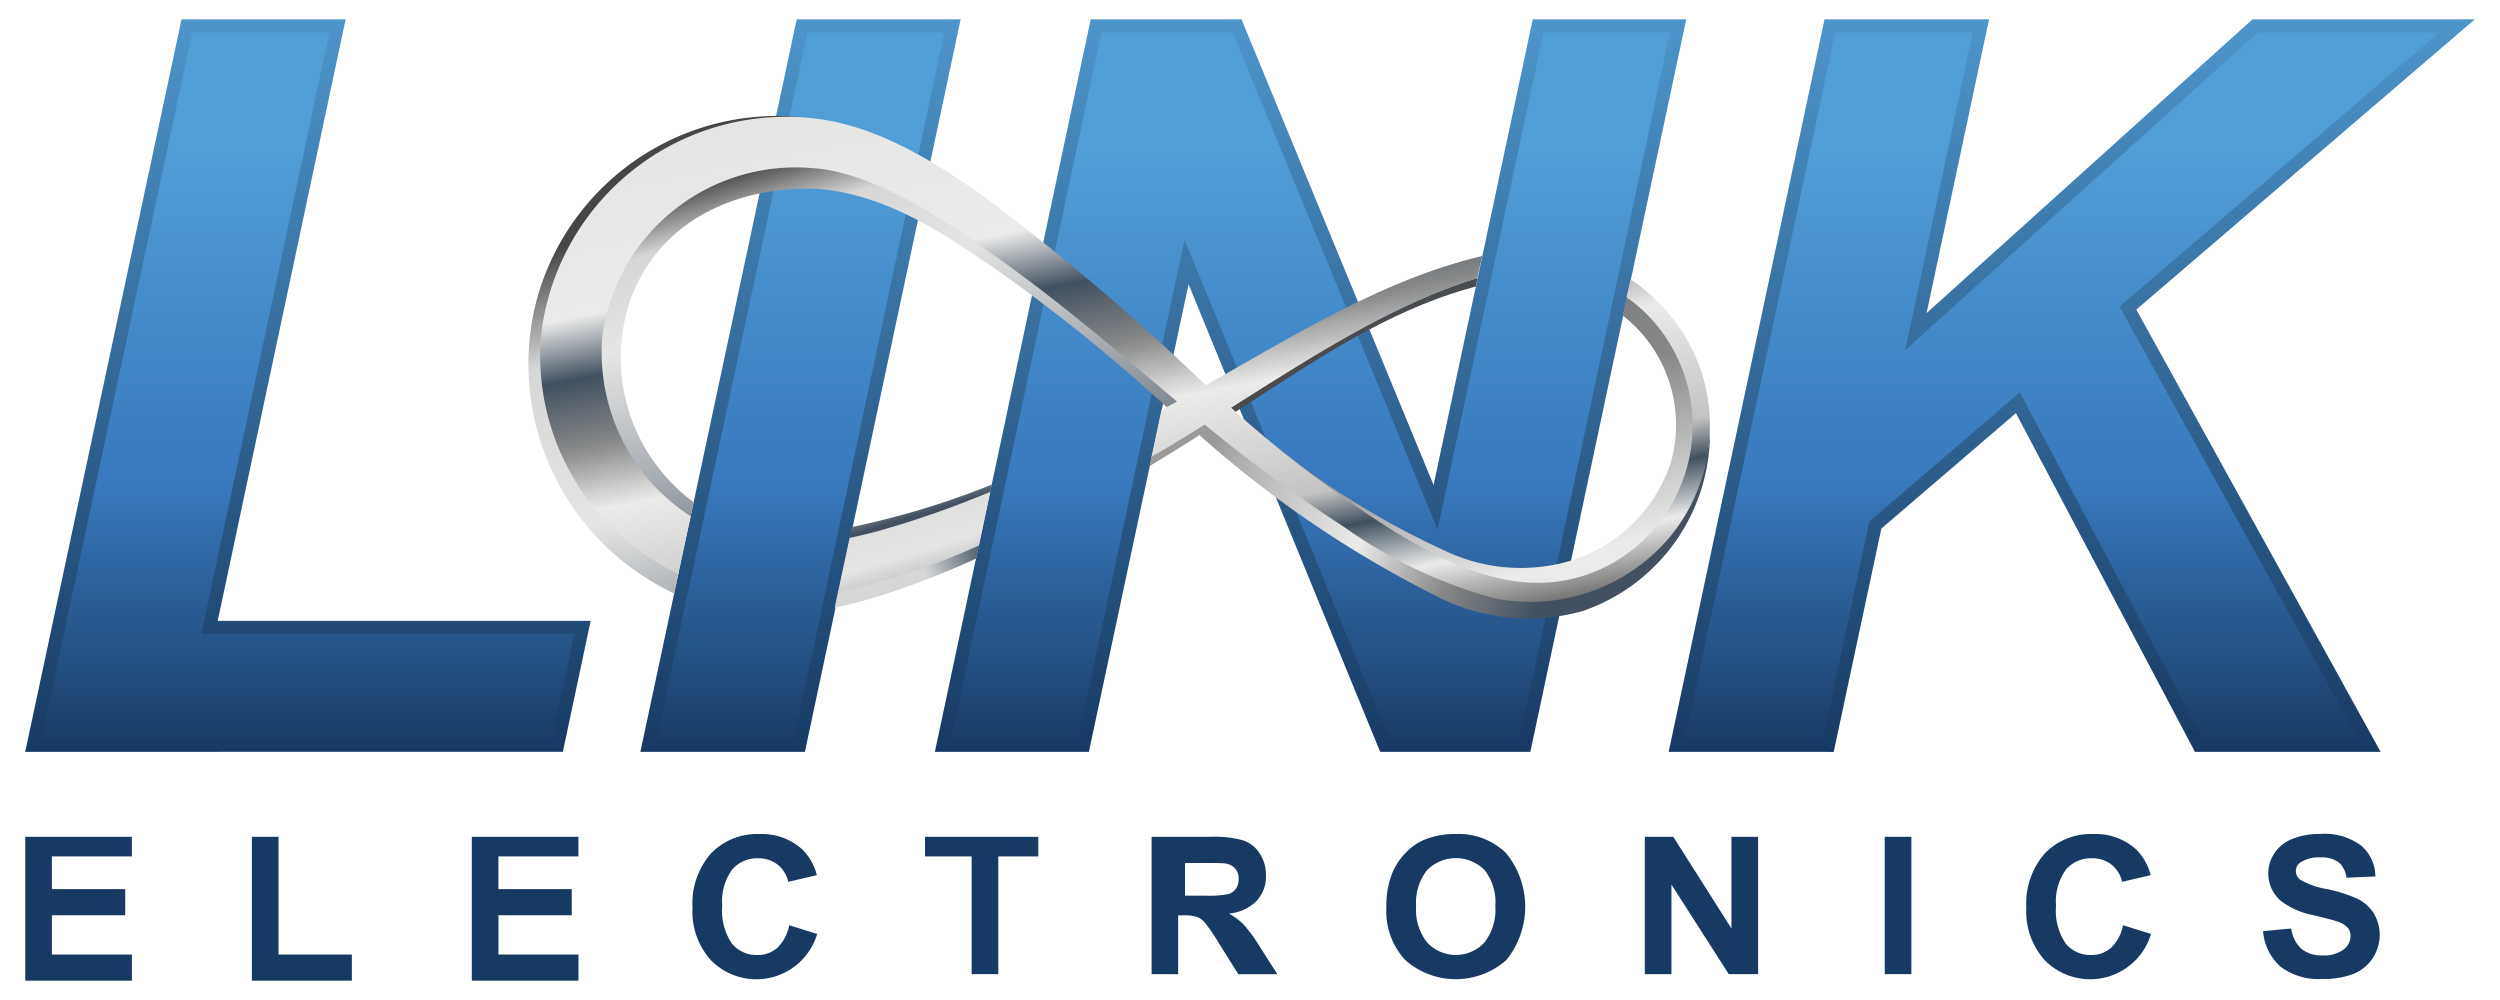 <svg id="Layer_1" data-name="Layer 1" xmlns="http://www.w3.org/2000/svg" xmlns:xlink="http://www.w3.org/1999/xlink" width="100" height="40" viewBox="0 0 100 40"><defs><linearGradient id="linear-gradient" x1="12.317" y1="1.037" x2="12.317" y2="30.159" gradientUnits="userSpaceOnUse"><stop offset="0.17" stop-color="#519dd6"/><stop offset="0.63" stop-color="#3879bd"/><stop offset="1" stop-color="#173a64"/></linearGradient><linearGradient id="linear-gradient-2" x1="12.316" y1="0.773" x2="12.316" y2="30.074" gradientUnits="userSpaceOnUse"><stop offset="0" stop-color="#4d95cb"/><stop offset="1" stop-color="#173a64"/></linearGradient><linearGradient id="linear-gradient-3" x1="32.022" y1="1.037" x2="32.022" y2="30.159" xlink:href="#linear-gradient"/><linearGradient id="linear-gradient-4" x1="32.022" y1="0.773" x2="32.022" y2="30.074" xlink:href="#linear-gradient-2"/><linearGradient id="linear-gradient-5" x1="52.423" y1="1.037" x2="52.423" y2="30.159" xlink:href="#linear-gradient"/><linearGradient id="linear-gradient-6" x1="52.423" y1="0.773" x2="52.423" y2="30.074" xlink:href="#linear-gradient-2"/><linearGradient id="linear-gradient-7" x1="82.676" y1="1.037" x2="82.676" y2="30.159" xlink:href="#linear-gradient"/><linearGradient id="linear-gradient-8" x1="82.87" y1="0.773" x2="82.87" y2="30.074" xlink:href="#linear-gradient-2"/><linearGradient id="linear-gradient-9" x1="26.068" y1="8.766" x2="40.82" y2="57.018" gradientUnits="userSpaceOnUse"><stop offset="0" stop-color="#464646"/><stop offset="0.087" stop-color="#d7d7d7"/><stop offset="0.219" stop-color="#e5e5e4"/><stop offset="0.43" stop-color="#425060"/><stop offset="0.704" stop-color="#4a4a4a"/><stop offset="1" stop-color="#e5e5e4"/></linearGradient><linearGradient id="linear-gradient-10" x1="32.589" y1="5.873" x2="39.997" y2="30.103" gradientUnits="userSpaceOnUse"><stop offset="0" stop-color="#464646"/><stop offset="0.087" stop-color="#d7d7d7"/><stop offset="0.219" stop-color="#e5e5e4"/><stop offset="0.762" stop-color="#425060"/><stop offset="1" stop-color="#e5e5e4"/></linearGradient><linearGradient id="linear-gradient-11" x1="34.733" y1="23.649" x2="40.847" y2="21.014" gradientUnits="userSpaceOnUse"><stop offset="0.357" stop-color="#d7d7d7"/><stop offset="0.755" stop-color="#425060"/></linearGradient><linearGradient id="linear-gradient-12" x1="36.002" y1="17.781" x2="37.967" y2="24.209" xlink:href="#linear-gradient-9"/><linearGradient id="linear-gradient-13" x1="34.01" y1="13.32" x2="39.78" y2="32.193" gradientUnits="userSpaceOnUse"><stop offset="0" stop-color="#464646"/><stop offset="0.281" stop-color="#d7d7d7"/><stop offset="0.464" stop-color="#e5e5e4"/><stop offset="0.695" stop-color="#425060"/><stop offset="0.842" stop-color="#4a4a4a"/><stop offset="1" stop-color="#e5e5e4"/></linearGradient><linearGradient id="linear-gradient-14" x1="63.168" y1="20.66" x2="49.929" y2="14.795" gradientUnits="userSpaceOnUse"><stop offset="0" stop-color="#425060"/><stop offset="0.26" stop-color="#878888"/><stop offset="0.528" stop-color="#ebebea"/><stop offset="0.918" stop-color="#afafaf"/><stop offset="0.972" stop-color="#a3a3a3"/><stop offset="1" stop-color="#9a9a9a"/></linearGradient><linearGradient id="linear-gradient-15" x1="50.172" y1="0.663" x2="56.263" y2="20.587" xlink:href="#linear-gradient-9"/><linearGradient id="linear-gradient-16" x1="53.458" y1="-0.498" x2="60.655" y2="23.044" gradientUnits="userSpaceOnUse"><stop offset="0" stop-color="#425060"/><stop offset="0.728" stop-color="#878888"/><stop offset="1" stop-color="#ebebeb"/></linearGradient><linearGradient id="linear-gradient-17" x1="42.402" y1="2.369" x2="47.178" y2="26.94" gradientUnits="userSpaceOnUse"><stop offset="0" stop-color="#e5e5e4"/><stop offset="0.257" stop-color="#ebebea"/><stop offset="0.355" stop-color="#425060"/><stop offset="0.464" stop-color="#878888"/><stop offset="0.566" stop-color="#ebebea"/><stop offset="0.758" stop-color="#c3c3c2"/><stop offset="0.819" stop-color="#41505f"/><stop offset="0.906" stop-color="#ebebea"/><stop offset="1" stop-color="#757575"/></linearGradient></defs><title>logo2</title><g id="electronics"><path d="M1.01,39.227V33.472H5.276v.785h-3.2v1.308H5.009v1.046H2.077V38.18h3.2v1.046Z" fill="#173a64"/><path d="M10.075,39.227V33.472h1.066V38.18h2.933v1.046Z" fill="#173a64"/><path d="M18.872,39.227V33.472h4.265v.785h-3.2v1.308h2.933v1.046H19.938V38.18h3.2v1.046Z" fill="#173a64"/><path d="M31.567,37.009l1.121.349a2.542,2.542,0,0,1-4.253,1.048,2.891,2.891,0,0,1-.734-2.09,3.035,3.035,0,0,1,.738-2.178,2.556,2.556,0,0,1,1.941-.776,2.408,2.408,0,0,1,1.707.609,2.205,2.205,0,0,1,.586,1.035l-1.144.268a1.187,1.187,0,0,0-.424-.69,1.229,1.229,0,0,0-.783-.253,1.314,1.314,0,0,0-1.033.448,2.168,2.168,0,0,0-.4,1.452,2.323,2.323,0,0,0,.391,1.517A1.278,1.278,0,0,0,30.3,38.2a1.171,1.171,0,0,0,.793-.287A1.66,1.66,0,0,0,31.567,37.009Z" fill="#173a64"/><path d="M38.866,38.965V34.257H37v-.785h4.532v.785h-1.6v4.708Z" fill="#173a64"/><path d="M46.064,38.965V33.472h2.379a4.156,4.156,0,0,1,1.3.148,1.284,1.284,0,0,1,.651.527,1.56,1.56,0,0,1,.244.866,1.449,1.449,0,0,1-.37,1.021,1.792,1.792,0,0,1-1.107.508,2.637,2.637,0,0,1,.605.461,6.286,6.286,0,0,1,.643.892l.684,1.072h-1.56l-.771-1.227a8,8,0,0,0-.562-.829.817.817,0,0,0-.321-.234,1.644,1.644,0,0,0-.537-.064h-.216v2.354ZM47.4,35.826h.785a4.128,4.128,0,0,0,.953-.063.57.57,0,0,0,.3-.218.662.662,0,0,0,.107-.387.611.611,0,0,0-.141-.42.655.655,0,0,0-.4-.2q-.129-.018-.774-.018H47.4Z" fill="#173a64"/><path d="M55.455,36.3a3.513,3.513,0,0,1,.262-1.441,2.637,2.637,0,0,1,.533-.77,2.227,2.227,0,0,1,.74-.506,3.2,3.2,0,0,1,1.234-.222,2.716,2.716,0,0,1,2.025.77,3.391,3.391,0,0,1,.006,4.27,3.053,3.053,0,0,1-4.046,0A2.868,2.868,0,0,1,55.455,36.3Zm1.191-.038a2.078,2.078,0,0,0,.449,1.446,1.564,1.564,0,0,0,2.275,0,2.12,2.12,0,0,0,.443-1.466,2.086,2.086,0,0,0-.431-1.441,1.621,1.621,0,0,0-2.3.006A2.1,2.1,0,0,0,56.646,36.262Z" fill="#173a64"/><path d="M65.792,38.965V33.472h1.139l2.327,3.668V33.472h1.066v5.493H69.15l-2.292-3.582v3.582Z" fill="#173a64"/><path d="M75.389,38.965V33.472h1.066v5.493Z" fill="#173a64"/><path d="M84.92,37.009l1.121.349a2.542,2.542,0,0,1-4.253,1.048,2.891,2.891,0,0,1-.734-2.09,3.035,3.035,0,0,1,.738-2.178,2.556,2.556,0,0,1,1.941-.776,2.408,2.408,0,0,1,1.707.609,2.205,2.205,0,0,1,.586,1.035l-1.144.268a1.188,1.188,0,0,0-.424-.69,1.23,1.23,0,0,0-.783-.253,1.314,1.314,0,0,0-1.033.448,2.168,2.168,0,0,0-.4,1.452,2.323,2.323,0,0,0,.391,1.517,1.278,1.278,0,0,0,1.015.452,1.171,1.171,0,0,0,.793-.287A1.66,1.66,0,0,0,84.92,37.009Z" fill="#173a64"/><path d="M90.523,37.246l1.125-.107a1.339,1.339,0,0,0,.412.816,1.262,1.262,0,0,0,.838.261,1.3,1.3,0,0,0,.841-.232.685.685,0,0,0,.283-.542A.506.506,0,0,0,93.9,37.1a.957.957,0,0,0-.416-.243q-.2-.069-.926-.245a3.169,3.169,0,0,1-1.3-.556,1.45,1.45,0,0,1-.527-1.13,1.422,1.422,0,0,1,.248-.8,1.543,1.543,0,0,1,.714-.569,2.914,2.914,0,0,1,1.127-.2,2.448,2.448,0,0,1,1.622.464,1.623,1.623,0,0,1,.572,1.238l-1.156.05a.959.959,0,0,0-.318-.623,1.185,1.185,0,0,0-.732-.19,1.34,1.34,0,0,0-.789.2.407.407,0,0,0-.184.349.429.429,0,0,0,.172.341,3.075,3.075,0,0,0,1.062.375,5.672,5.672,0,0,1,1.248.4,1.6,1.6,0,0,1,.633.571,1.682,1.682,0,0,1-.818,2.426,3.3,3.3,0,0,1-1.246.2,2.511,2.511,0,0,1-1.667-.492A2.126,2.126,0,0,1,90.523,37.246Z" fill="#173a64"/></g><g id="link"><path d="M1.334,29.81,7.475,1.037H13.5L8.382,25.1H23.3l-1,4.708Z" stroke-miterlimit="10" stroke-width="0.528" fill="url(#linear-gradient)" stroke="url(#linear-gradient-2)"/><path d="M25.941,29.81,32.082,1.037H38.1L31.982,29.81Z" stroke-miterlimit="10" stroke-width="0.528" fill="url(#linear-gradient-3)" stroke="url(#linear-gradient-4)"/><path d="M61,29.81H55.384L47.462,10.478,43.342,29.81H37.721L43.842,1.037h5.641l7.941,19.254,4.1-19.254h5.6Z" stroke-miterlimit="10" stroke-width="0.528" fill="url(#linear-gradient-5)" stroke="url(#linear-gradient-6)"/><path d="M67.073,29.81,73.195,1.037h6.041l-2.6,12.227L90.2,1.037h8.081L85.117,12.323,94.778,29.81H87.957l-7.241-13.7L75.015,21l-1.88,8.812Z" stroke-miterlimit="10" stroke-width="0.528" fill="url(#linear-gradient-7)" stroke="url(#linear-gradient-8)"/></g><g id="infinity"><path d="M26.3,22.451a4.642,4.642,0,0,0,.842.459l-.175.826a10.125,10.125,0,0,1-5.457-11.893A9.977,9.977,0,0,1,32,4.679a10.065,10.065,0,0,0-9.782,6.709A10.779,10.779,0,0,0,26.3,22.451Z" fill="url(#linear-gradient-9)"/><path d="M39.547,10.57A67.14,67.14,0,0,1,46.7,16.315l.483-.262L44.54,13.863a65.583,65.583,0,0,0-6.365-4.974c-3.8-2.28-5.657-2.219-5.657-2.219a8.073,8.073,0,0,0-8.167,5.09,7.848,7.848,0,0,0,3.26,8.959l.135-.632a7.178,7.178,0,0,1-2.554-8.028c1.137-3.217,4.263-4.646,7.561-4.5C35.808,7.8,38.464,9.894,39.547,10.57Z" fill="url(#linear-gradient-10)"/><path d="M35.776,23.034a20.866,20.866,0,0,1-2.24.571l-.151.707c.616-.132,1.3-.31,2.032-.546a34.559,34.559,0,0,0,3.631-1.425l.118-.557A33.273,33.273,0,0,1,35.776,23.034Z" fill="url(#linear-gradient-11)"/><path d="M39.6,19.738l.076-.357a32.667,32.667,0,0,1-5.605,1.7l-.093.479A23.069,23.069,0,0,0,39.6,19.738Z" fill="url(#linear-gradient-12)"/><path d="M35.19,21.225c-.431.118-.832.213-1.207.292L33.52,23.68a27.475,27.475,0,0,0,5.638-1.861c.152-.715.3-1.43.451-2.146a39.074,39.074,0,0,1-4.42,1.551Z" fill="url(#linear-gradient-13)"/><path d="M45.979,18.647q1.006-.607,2-1.242a43.464,43.464,0,0,0,9.358,6.378,8.039,8.039,0,0,0,5.974.657,7.532,7.532,0,0,0,5.087-7.177c0,.115.007.268,0,0A6.9,6.9,0,0,1,63.36,23.5a7.489,7.489,0,0,1-5.085-.073c-3.159-1.235-5.831-3.366-8.627-5.366a5.046,5.046,0,0,1-1.342-1.232l-2.225,1.351Z" fill="url(#linear-gradient-14)"/><path d="M59.1,11.115l-.042.205-.03.147-.082.018c-.21.055-.625.178-.83.246-3.171,1.04-5.913,2.953-8.695,4.744-.061-.051-.134-.116-.193-.17,3.007-1.886,4.754-3.438,9.353-5.023Z" fill="url(#linear-gradient-15)"/><path d="M65.064,11.883c-.057.245-.1.493-.148.74a5.554,5.554,0,0,1,1.931,5.825A6.1,6.1,0,0,1,62.57,22.5a7.031,7.031,0,0,1-4.648-.413,32.282,32.282,0,0,1-8.5-5.617h0a36.741,36.741,0,0,0,8.67,6.095,7.279,7.279,0,0,0,5.075.57A6.287,6.287,0,0,0,67.456,15.1,6.094,6.094,0,0,0,65.064,11.883Z" fill="url(#linear-gradient-16)"/><path d="M39.546,10.062c2.643,1.837,5.082,3.927,7.536,6-.206.113-.413.223-.619.334l-.4,1.871c.721-.407,1.426-.846,2.127-1.285a60.361,60.361,0,0,0,5.567,4.092,18.985,18.985,0,0,0,5.971,2.847A7.286,7.286,0,0,0,66.778,21.5a7,7,0,0,0,1.289-6.593,7.127,7.127,0,0,0-2.846-3.728c-.051.235-.107.469-.158.7a6.324,6.324,0,0,1-.666,10.7c-2.972,1.6-5.986.308-8.645-1.333a48.432,48.432,0,0,1-6.513-4.934c3.125-1.961,6.294-4.059,9.854-5.186.06-.295.133-.59.193-.885-3.946.93-7.572,3.208-11.054,5.168A93.855,93.855,0,0,0,39.285,7.81c-2.062-1.447-4.4-2.889-6.982-3.1a9.864,9.864,0,0,0-10.667,8.761,9.668,9.668,0,0,0,5.493,9.483c.163-.768.328-1.532.5-2.3A7.8,7.8,0,0,1,24.1,13.384l-.009.053a7.816,7.816,0,0,1,8.423-6.71C35.2,6.9,38.508,9.322,39.546,10.062Z" fill="url(#linear-gradient-17)"/></g></svg>